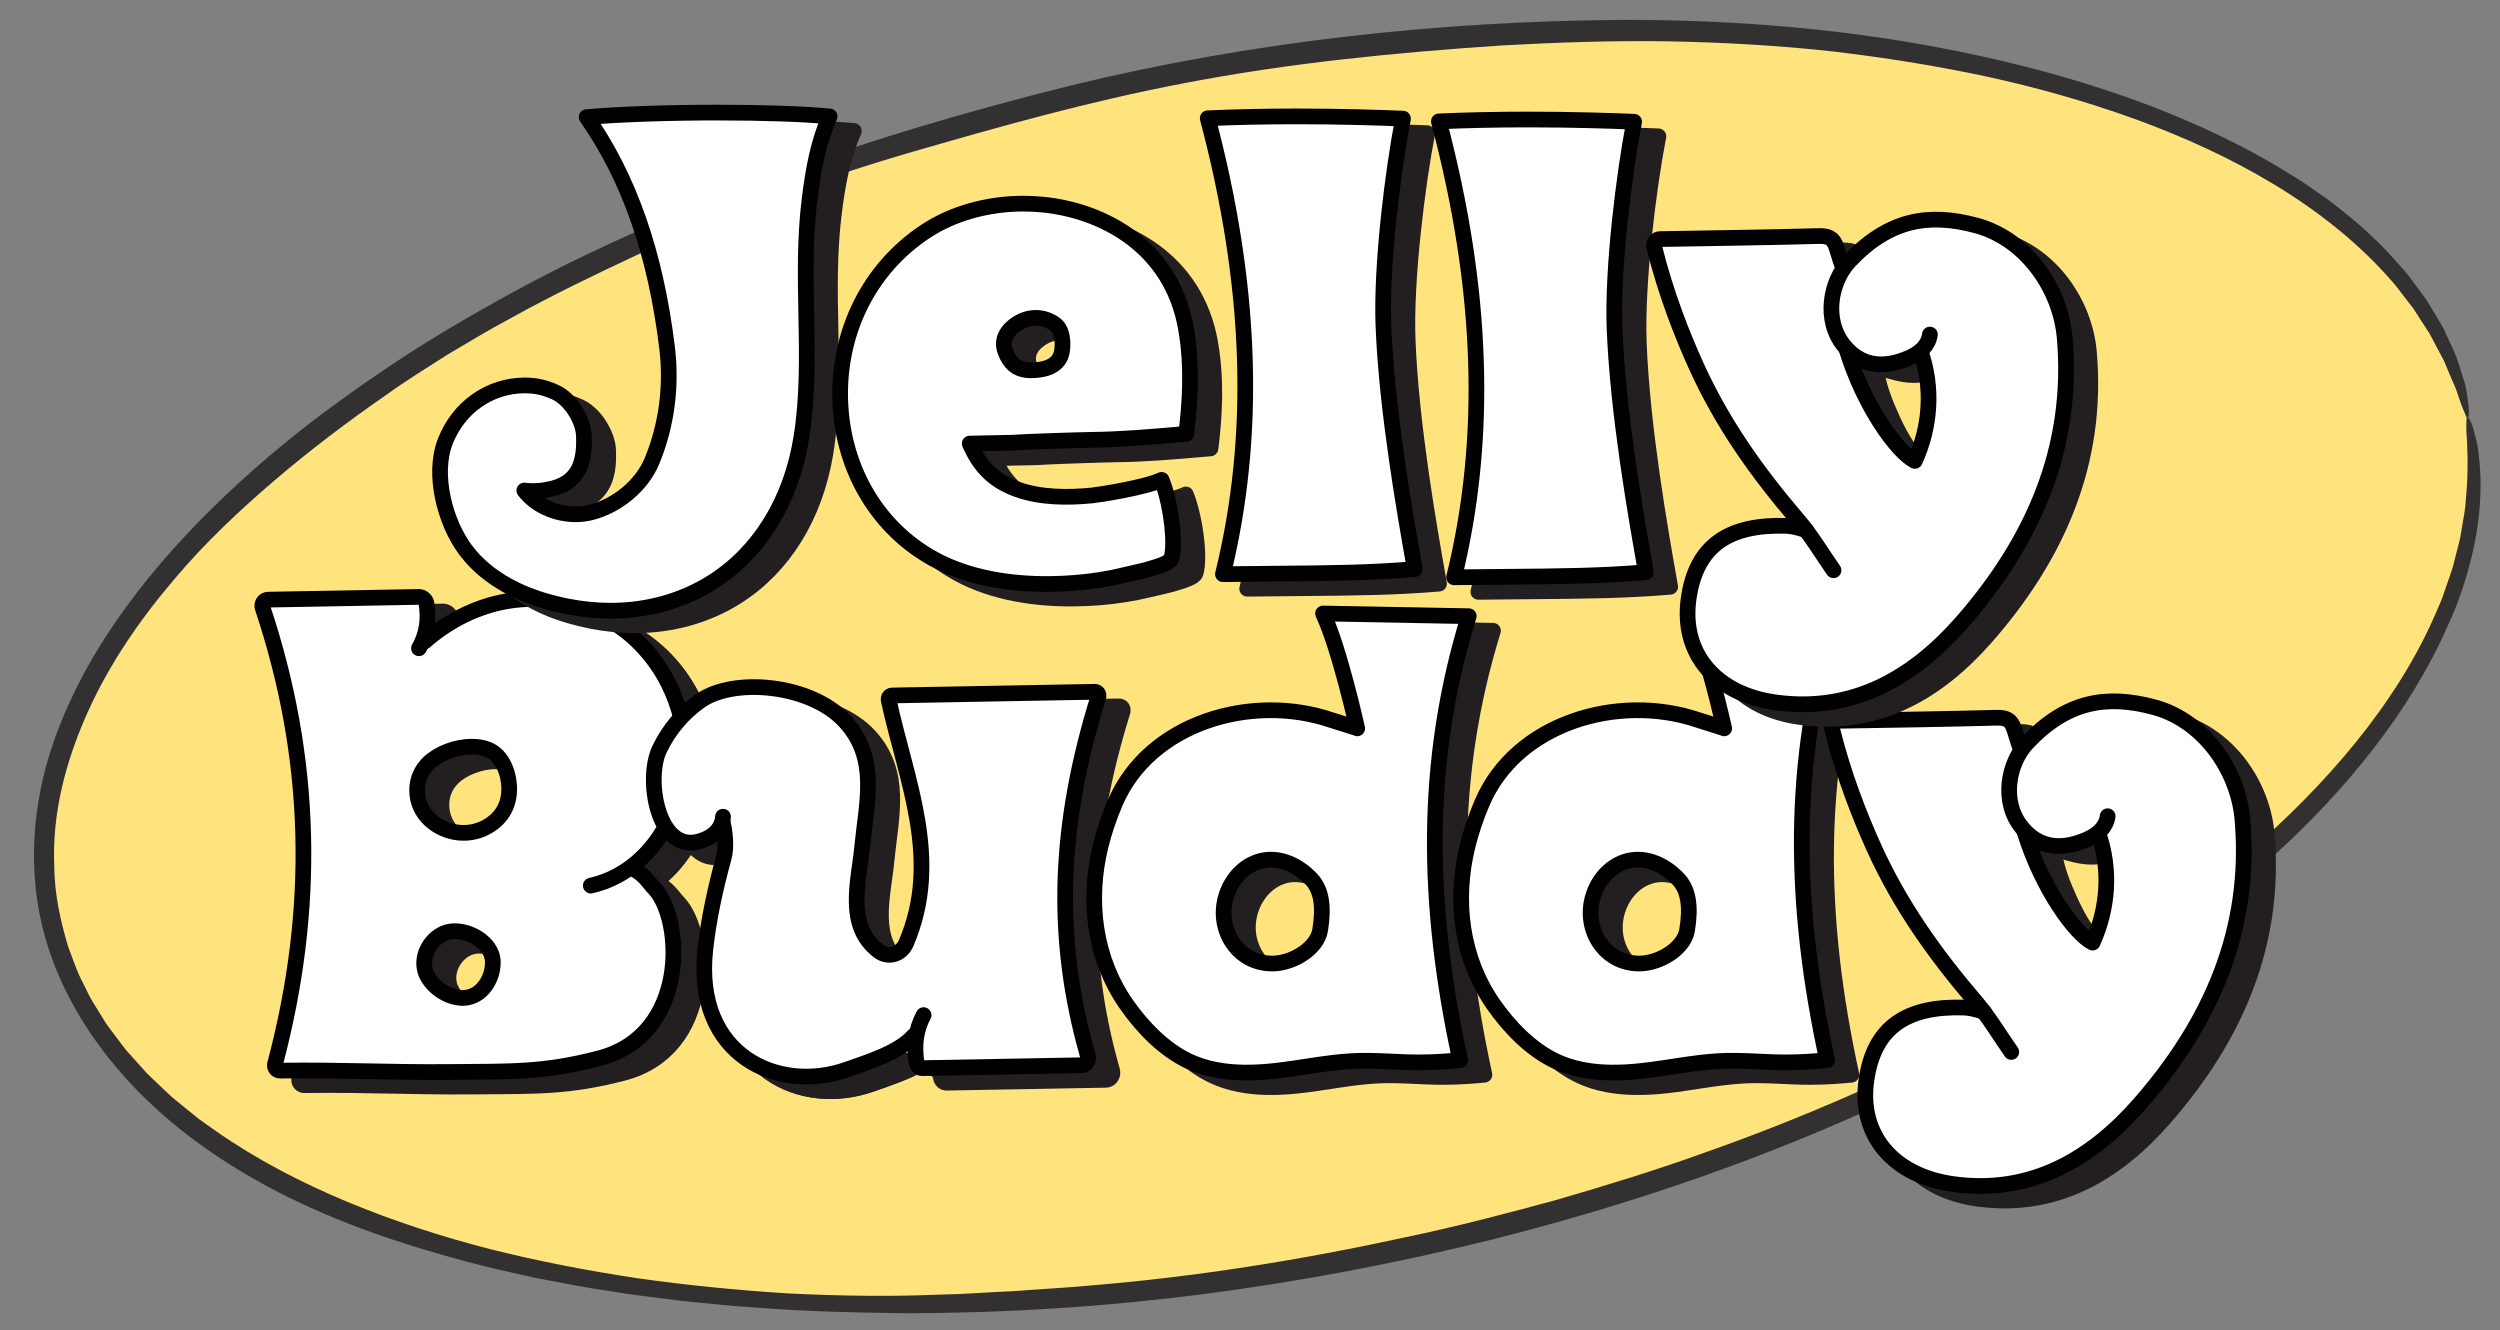 <?xml version="1.0" encoding="utf-8"?>
<!-- Generator: Adobe Illustrator 16.0.0, SVG Export Plug-In . SVG Version: 6.00 Build 0)  -->
<!DOCTYPE svg PUBLIC "-//W3C//DTD SVG 1.1//EN" "http://www.w3.org/Graphics/SVG/1.1/DTD/svg11.dtd">
<svg version="1.1" id="Capa_1" xmlns="http://www.w3.org/2000/svg" xmlns:xlink="http://www.w3.org/1999/xlink" x="0px" y="0px"
	 width="318.5px" height="169.5px" viewBox="321 39 318.5 169.5" enable-background="new 321 39 318.5 169.5" xml:space="preserve">
<rect x="321" y="39" width="318.5" height="169.5" fill="#808080" stroke="none"/>
<g>
	<g>
		<g>
			
				<ellipse transform="matrix(0.979 -0.202 0.202 0.979 -15.106 99.784)" fill="#FFE47E" cx="481.497" cy="123.929" rx="157.147" ry="76.192"/>
		</g>
		<g>
			<g>
				<path fill="#333031" d="M635.474,90.538c0.18,1.879-0.025,2.017-0.444,1.141c-0.209-0.44-0.473-1.135-0.771-2.005
					c-0.163-0.431-0.272-0.924-0.503-1.416c-0.213-0.496-0.439-1.024-0.677-1.576c-0.23-0.551-0.472-1.126-0.718-1.714
					c-0.3-0.564-0.605-1.141-0.914-1.722c-0.311-0.579-0.604-1.172-0.923-1.744c-0.357-0.551-0.711-1.098-1.057-1.632
					c-0.343-0.534-0.678-1.056-0.998-1.556c-0.364-0.471-0.713-0.92-1.04-1.343c-0.664-0.834-1.192-1.595-1.669-2.109
					c-4.207-4.849-9.366-8.92-14.958-12.315c-5.6-3.398-11.64-6.138-17.852-8.396c-6.219-2.248-12.608-4.052-19.062-5.441
					c-6.457-1.377-12.959-2.397-19.43-3.161c-7-0.772-13.986-1.151-20.975-1.282c-6.99-0.107-13.981,0.129-21.014,0.515
					c-13.953,0.938-27.042,2.216-40.597,4.816c-12.243,2.337-23.266,5.46-35.401,8.97c-12.258,3.629-22.284,7.457-33.951,12.742
					c-5.763,2.69-11.232,5.323-16.539,8.276c-2.686,1.419-5.275,3.008-7.929,4.568c-2.59,1.658-5.254,3.284-7.842,5.156
					c-4.821,3.333-9.613,6.953-14.173,10.845c-4.555,3.892-8.935,8.021-12.705,12.495c-4.462,5.205-8.39,10.906-11.184,17.139
					c-2.785,6.2-4.562,12.955-4.226,19.748c0.032,3.396,0.778,6.737,1.732,9.982c0.612,1.581,1.103,3.214,1.924,4.709
					c0.389,0.755,0.717,1.543,1.153,2.272l1.342,2.173c0.42,0.742,0.947,1.414,1.462,2.094c0.517,0.679,1.017,1.37,1.546,2.038
					l1.712,1.908l0.855,0.955c0.294,0.311,0.617,0.594,0.923,0.892l1.862,1.77c0.61,0.602,1.313,1.102,1.965,1.658
					c0.668,0.537,1.319,1.098,2.001,1.617l2.102,1.491c5.223,3.646,10.913,6.589,16.785,9.036
					c5.881,2.439,11.949,4.412,18.117,5.995c6.177,1.555,12.438,2.759,18.744,3.711c6.316,0.894,12.674,1.525,19.063,1.933
					c6.482,0.329,12.868,0.436,19.262,0.172c3.198-0.051,6.395-0.312,9.615-0.446c3.214-0.252,6.456-0.417,9.726-0.715
					c13.579-1.109,27.017-3.269,40.326-6.174c6.499-1.354,12.915-3.035,19.304-4.785c6.358-1.854,12.693-3.786,18.912-6.045
					c12.475-4.401,24.608-9.726,36.253-15.949c11.594-6.295,22.753-13.491,32.707-22.147c4.975-4.317,9.657-8.983,13.799-14.094
					c4.133-5.106,7.731-10.672,10.302-16.697c0.291-0.661,0.711-1.57,1.065-2.701c0.358-1.128,0.914-2.397,1.224-3.834
					c0.185-0.711,0.375-1.446,0.569-2.193c0.215-0.744,0.278-1.529,0.43-2.301c0.119-0.777,0.296-1.551,0.372-2.326
					c0.063-0.777,0.124-1.545,0.184-2.292c0.212-2.993,0.067-5.683-0.043-7.323c-0.062-1.647,0.085-2.293,0.581-1.138
					c0.172,0.401,0.358,1.015,0.556,1.797c0.092,0.394,0.193,0.827,0.303,1.294c0.082,0.471,0.115,0.983,0.173,1.524
					c0.271,2.16,0.25,4.82-0.05,7.536c-0.611,5.448-2.571,10.985-3.937,13.786c-2.478,5.638-5.744,10.839-9.464,15.657
					c-3.729,4.817-7.915,9.268-12.444,13.391c-4.666,4.174-9.493,7.895-14.459,11.416c-4.986,3.496-10.155,6.719-15.53,9.939
					c-21.407,12.501-45.141,21.566-69.643,27.741c-12.266,3.066-24.741,5.429-37.32,7.054c-12.583,1.596-25.273,2.396-37.939,2.388
					c-6.244-0.086-12.511-0.217-18.767-0.722c-3.132-0.174-6.251-0.558-9.377-0.842c-3.114-0.409-6.239-0.738-9.336-1.271
					c-3.11-0.442-6.19-1.072-9.275-1.651c-3.063-0.691-6.138-1.33-9.161-2.178c-6.058-1.623-12.046-3.531-17.803-6.001
					c-6.207-2.645-12.089-5.943-17.429-10.033c-5.328-4.09-10.062-9.075-13.645-14.959c-3.179-5.228-5.335-11.253-5.789-17.464
					c-0.516-6.202,0.492-12.452,2.543-18.153c2.178-6.086,5.386-11.66,9.104-16.758c3.729-5.102,7.978-9.746,12.51-14.06
					c4.533-4.317,9.367-8.304,14.443-11.978c5.065-3.687,10.313-7.164,15.787-10.335c6.042-3.531,12.214-6.808,18.542-9.721
					c6.315-2.936,12.719-5.66,19.234-8.078c12.992-4.949,26.344-8.857,39.882-12.227c22.825-5.551,46.549-8.177,70.29-8.34
					c14.388-0.021,28.797,1.166,42.903,4.055c7.051,1.435,14.028,3.272,20.836,5.652c6.801,2.384,13.442,5.308,19.679,9.016
					c0.924,0.579,2.099,1.238,3.374,2.089c0.63,0.439,1.297,0.905,1.996,1.392c0.695,0.493,1.443,0.978,2.146,1.578
					c1.434,1.158,2.989,2.355,4.416,3.784c1.513,1.333,2.855,2.912,4.221,4.436c0.66,0.78,1.238,1.625,1.848,2.424
					c0.298,0.404,0.595,0.805,0.889,1.203c0.256,0.424,0.51,0.844,0.762,1.259c0.492,0.835,1.001,1.633,1.433,2.439
					c0.384,0.83,0.756,1.632,1.109,2.397c0.173,0.384,0.341,0.758,0.504,1.122c0.126,0.38,0.248,0.75,0.365,1.107
					c0.226,0.717,0.437,1.387,0.63,2.001c0.21,0.608,0.298,1.192,0.38,1.707S635.437,90.16,635.474,90.538z"/>
			</g>
		</g>
	</g>
	<g>
		<g>
			<g>
				<g>
					
						<path fill="#231F20" stroke="#231F20" stroke-width="2" stroke-linecap="round" stroke-linejoin="round" stroke-miterlimit="10" d="
						M511.207,119.358l-18.561-0.346c2.109,4.496,4.354,14.637,4.354,14.637c-0.152-0.081-1.888-0.61-3.279-1.053
						c-10.134-3.468-23.22,0.3-27.58,10.583c-0.752,1.777-1.379,3.61-1.837,5.485c-1.688,6.911-0.827,14.23,3.29,20.141
						c1.991,2.86,4.751,5.746,7.942,7.246c2.169,1.021,4.57,1.408,6.974,1.447c1.355,0.022,2.711-0.065,4.029-0.212
						c3.26-0.366,6.482-1.057,9.762-1.247c2.84-0.166,5.665,0.163,8.506,0.163c2.081,0,3.793-0.14,5.308-0.283
						C505.787,156.025,505.486,137.849,511.207,119.358z M492.28,159.342c-0.379,2.353-3.443,4.19-5.929,4.264l-0.202,0.003
						c-0.294,0-0.588-0.019-0.874-0.058c-1.782-0.238-3.298-1.228-4.271-2.785c-1.083-1.737-1.319-3.885-0.649-5.896
						c0.789-2.368,2.625-4.063,4.791-4.423c0.279-0.047,0.567-0.069,0.856-0.069c0.243,0,0.491,0.016,0.737,0.049
						c0.968,0.129,1.964,0.517,2.879,1.121c0.583,0.385,1.118,0.846,1.594,1.368C492.433,154.258,492.771,156.299,492.28,159.342z"
						/>
				</g>
				<g>
					
						<path fill="#231F20" stroke="#231F20" stroke-width="2" stroke-linecap="round" stroke-linejoin="round" stroke-miterlimit="10" d="
						M609.774,145.226c-0.55-6.296-4.95-12.56-11.204-14.262c-6.164-1.677-11.236-0.759-16.217,4.531
						c-0.286,0.303-0.55,0.642-0.791,1.007l0.004-0.124c-1.094-2.746-0.696-4.147-3.101-4.083
						c-6.598,0.177-13.198,0.264-20.245,0.389c-0.495,0.01-0.863,0.478-0.745,0.958c1.499,6.064,3.647,11.423,5.355,15.188
						c3.336,7.358,7.723,13.521,12.994,19.683c0.355,0.414,0.687,0.847,1.014,1.283c-1.176-0.468-2.178-0.567-2.524-0.58
						c-7.353-0.228-11.477,2.522-12.44,9.23c-1.018,7.066,3.494,12.247,11.135,13.273c9.974,1.341,17.628-3.317,23.681-10.222
						C605.696,171.218,611.006,159.313,609.774,145.226z M591.093,160.386c-0.094,0.226-0.292,0.373-0.545,0.31
						c-0.956-0.239-1.764-0.876-2.435-1.576c-1.542-1.607-2.631-3.66-3.531-5.679c-0.762-1.703-1.496-3.515-1.802-5.365
						c-0.014-0.086,0-0.16,0.024-0.23c-0.078-0.298,0.143-0.671,0.521-0.551c1.305,0.415,2.651,0.827,4.031,0.855
						c1.448,0.031,2.744-0.442,3.915-1.285c0.255-0.183,0.555,0.026,0.649,0.266C593.66,151.519,592.845,156.144,591.093,160.386z"
						/>
					<g>
						<g>
							<g>
								<g>
									
										<path fill="#231F20" stroke="#231F20" stroke-width="2" stroke-linecap="round" stroke-linejoin="round" stroke-miterlimit="10" d="
										M581.566,136.378c-1.094-2.746-0.696-4.147-3.101-4.083c-6.598,0.177-13.198,0.264-20.245,0.389
										c-0.495,0.008-0.863,0.478-0.745,0.958c1.499,6.064,3.647,11.423,5.355,15.188c3.336,7.358,7.723,13.521,12.994,19.683
										c1.684,1.969,3.014,4.233,4.504,6.363"/>
								</g>
							</g>
						</g>
					</g>
				</g>
				<g>
					<g>
						
							<path fill="#231F20" stroke="#231F20" stroke-width="2" stroke-linecap="round" stroke-linejoin="round" stroke-miterlimit="10" d="
							M404.581,151.47l-0.133-0.138c5.627-4.179,8.18-12.499,6.298-19.45c-3.849-14.228-20.586-19.738-32.54-9.31l-0.739,0.873
							c0.989-1.729,1.28-3.571,0.964-5.679c-0.076-0.504-0.518-0.873-1.022-0.864l-19.149,0.348
							c-0.522,0.009-0.879,0.53-0.712,1.031c6.409,19.207,6.847,38.328,1.585,58.137c-0.113,0.426,0.201,0.841,0.635,0.834
							c7.855-0.109,13.41,0.24,21.633,0.174c7.957-0.064,11.962,0.087,18.984-1.73c11.478-2.97,10.777-17.657,7.098-21.63
							C406.721,153.31,406.168,152.158,404.581,151.47z M383.67,167.932c-0.204,0.042-0.417,0.061-0.637,0.061
							c-0.125,0-0.253-0.008-0.382-0.019c-2.074-0.2-4.164-1.971-4.472-3.787c-0.187-1.098,0.145-2.269,0.91-3.222
							c0.716-0.889,1.709-1.425,2.725-1.472l0.2-0.005c0.155,0,0.312,0.008,0.468,0.022c0.64,0.062,1.297,0.253,1.901,0.55
							c1.498,0.737,2.427,1.947,2.488,3.241C386.959,165.218,385.761,167.533,383.67,167.932z M385.929,146.294
							c-0.849,0.438-1.808,0.669-2.778,0.669c-0.202,0-0.406-0.011-0.609-0.029c-2.619-0.255-5.369-2.273-5.307-5.515
							c0.024-1.279,0.55-2.474,1.478-3.365c1.29-1.24,3.497-2.071,5.491-2.071c0.215,0,0.425,0.009,0.633,0.029
							c0.77,0.074,1.848,0.33,2.608,1.129c0.805,0.842,1.329,2.077,1.48,3.48C389.196,143.146,388.131,145.159,385.929,146.294z"/>
					</g>
					<g>
						<g>
							<g>
								
									<path fill="#231F20" stroke="#231F20" stroke-width="2" stroke-linecap="round" stroke-linejoin="round" stroke-miterlimit="10" d="
									M376.899,121.791l-0.804,1.886C376.45,123.065,376.713,122.437,376.899,121.791z"/>
								
									<path fill="#231F20" stroke="#231F20" stroke-width="2" stroke-linecap="round" stroke-linejoin="round" stroke-miterlimit="10" d="
									M376.899,121.791l-0.804,1.886C376.45,123.065,376.713,122.437,376.899,121.791z"/>
								
									<path fill="#231F20" stroke="#231F20" stroke-width="2" stroke-linecap="round" stroke-linejoin="round" stroke-miterlimit="10" d="
									M376.899,121.791l-0.804,1.886C376.45,123.065,376.713,122.437,376.899,121.791z"/>
								
									<path fill="#231F20" stroke="#231F20" stroke-width="2" stroke-linecap="round" stroke-linejoin="round" stroke-miterlimit="10" d="
									M376.899,121.791l-0.804,1.886C376.45,123.065,376.713,122.437,376.899,121.791z"/>
							</g>
						</g>
						<g>
							
								<path fill="#231F20" stroke="#231F20" stroke-width="2" stroke-linecap="round" stroke-linejoin="round" stroke-miterlimit="10" d="
								M376.899,121.791l-0.804,1.886C376.45,123.065,376.713,122.437,376.899,121.791z"/>
							
								<path fill="#231F20" stroke="#231F20" stroke-width="2" stroke-linecap="round" stroke-linejoin="round" stroke-miterlimit="10" d="
								M376.899,121.791l-0.804,1.886C376.45,123.065,376.713,122.437,376.899,121.791z"/>
							
								<path fill="#231F20" stroke="#231F20" stroke-width="2" stroke-linecap="round" stroke-linejoin="round" stroke-miterlimit="10" d="
								M376.899,121.791l-0.804,1.886C376.45,123.065,376.713,122.437,376.899,121.791z"/>
							
								<path fill="#231F20" stroke="#231F20" stroke-width="2" stroke-linecap="round" stroke-linejoin="round" stroke-miterlimit="10" d="
								M376.899,121.791l-0.804,1.886C376.45,123.065,376.713,122.437,376.899,121.791z"/>
						</g>
						
							<path fill="#231F20" stroke="#231F20" stroke-width="2" stroke-linecap="round" stroke-linejoin="round" stroke-miterlimit="10" d="
							M399.358,153.681c9.06-2.019,13.766-13.008,11.387-21.799c-3.849-14.228-20.586-19.738-32.54-9.31"/>
					</g>
				</g>
				<g>
					<g>
						
							<path fill="#231F20" stroke="#231F20" stroke-width="2" stroke-linecap="round" stroke-linejoin="round" stroke-miterlimit="10" d="
							M557.958,119.358l-18.561-0.346c2.11,4.496,4.355,14.637,4.355,14.637c-0.151-0.081-1.889-0.61-3.281-1.053
							c-10.132-3.468-23.217,0.3-27.578,10.583c-0.753,1.777-1.38,3.61-1.838,5.485c-1.687,6.911-0.826,14.23,3.291,20.141
							c1.99,2.86,4.751,5.746,7.941,7.246c2.17,1.021,4.569,1.408,6.974,1.447c1.355,0.022,2.712-0.065,4.03-0.212
							c3.26-0.366,6.482-1.057,9.762-1.247c2.839-0.166,5.665,0.163,8.506,0.163c2.08,0,3.792-0.14,5.308-0.283
							C552.539,156.025,552.237,137.849,557.958,119.358z M539.031,159.342c-0.38,2.353-3.443,4.19-5.931,4.264l-0.201,0.003
							c-0.294,0-0.588-0.019-0.873-0.058c-1.782-0.238-3.299-1.228-4.271-2.785c-1.082-1.737-1.319-3.885-0.648-5.896
							c0.788-2.368,2.624-4.063,4.79-4.423c0.279-0.047,0.566-0.069,0.856-0.069c0.242,0,0.49,0.016,0.737,0.049
							c0.968,0.129,1.963,0.517,2.879,1.121c0.584,0.385,1.119,0.846,1.594,1.368C539.184,154.258,539.522,156.299,539.031,159.342z
							"/>
					</g>
				</g>
				<g>
					
						<path fill="#231F20" stroke="#231F20" stroke-width="2" stroke-linecap="round" stroke-linejoin="round" stroke-miterlimit="10" d="
						M463.589,128.989l-25.853,0.469c-0.281,0.006-0.489,0.29-0.425,0.587c2.213,10.263,6.805,20.299,2.218,30.979
						c-0.619,1.443-2.282,1.923-3.491,1.006c-4.239-3.21-2.536-8.891-2.119-13.175c0.568-5.849,2.148-11.36-2.152-16.075
						c-4.36-4.78-14.214-5.658-18.494-2.621c-2.141,1.52-3.898,3.557-5.136,6.094c-1.883,3.859-0.242,13.178,4.918,11.824
						c1.579-0.415,2.984-1.379,3.148-3.175l0.411,0.546c-0.013,1.923-0.11,3.92-0.314,4.673c-1.045,3.835-1.932,7.791-2.358,11.771
						c-1.445,13.475,9.33,18.316,18.041,15.223c1.855-0.659,4.214-1.417,6.141-2.496c0.828,0.281,2.506,0.165,2.748,1.674
						c0.06,0.374,0.359,0.65,0.711,0.644l20.32-0.368c0.562-0.011,0.951-0.602,0.783-1.183c-4.416-15.435-3.629-29.781,1.335-45.751
						C464.12,129.314,463.901,128.984,463.589,128.989z"/>
					<g>
						<g>
							<g>
								
									<path fill="#231F20" stroke="#231F20" stroke-width="2" stroke-linecap="round" stroke-linejoin="round" stroke-miterlimit="10" d="
									M440.534,172.778c-1.883,2.17-5.788,3.352-8.551,4.335c-8.711,3.094-19.486-1.748-18.041-15.223
									c0.426-3.979,1.313-7.936,2.358-11.771c0.404-1.482,0.113-3.438-0.133-4.521"/>
							</g>
						</g>
					</g>
				</g>
			</g>
			<g>
				<g>
					<path fill="#FFFFFF" d="M508.116,117.502l-18.562-0.344c2.109,4.494,4.354,14.636,4.354,14.636
						c-0.151-0.081-1.888-0.611-3.28-1.054c-10.132-3.469-23.217,0.302-27.578,10.585c-0.753,1.776-1.38,3.608-1.838,5.482
						c-1.687,6.912-0.826,14.232,3.291,20.143c1.991,2.859,4.751,5.747,7.941,7.246c2.17,1.021,4.57,1.407,6.975,1.447
						c1.354,0.023,2.711-0.065,4.028-0.213c3.26-0.364,6.482-1.057,9.763-1.247c2.839-0.166,5.664,0.163,8.506,0.163
						c2.08,0,3.792-0.139,5.307-0.283C502.696,154.17,502.394,135.995,508.116,117.502z M489.188,157.485
						c-0.379,2.354-3.443,4.193-5.93,4.266l-0.202,0.004c-0.293,0-0.588-0.021-0.873-0.06c-1.782-0.238-3.299-1.228-4.271-2.786
						c-1.083-1.735-1.319-3.885-0.649-5.895c0.789-2.368,2.625-4.063,4.792-4.423c0.278-0.047,0.566-0.07,0.855-0.07
						c0.243,0,0.492,0.017,0.738,0.049c0.968,0.13,1.963,0.518,2.879,1.123c0.583,0.384,1.119,0.844,1.594,1.368
						C489.341,152.403,489.679,154.444,489.188,157.485z"/>
				</g>
				<g>
					<path fill="#FFFFFF" d="M606.682,143.37c-0.55-6.295-4.951-12.558-11.204-14.261c-6.164-1.679-11.237-0.76-16.217,4.531
						c-0.286,0.302-0.55,0.641-0.79,1.006l0.004-0.123c-1.094-2.747-0.696-4.147-3.1-4.084c-6.6,0.179-13.2,0.266-20.247,0.39
						c-0.496,0.009-0.863,0.476-0.744,0.958c1.499,6.065,3.646,11.423,5.354,15.189c3.336,7.356,7.724,13.519,12.994,19.682
						c0.354,0.413,0.686,0.846,1.014,1.283c-1.177-0.469-2.178-0.568-2.525-0.579c-7.353-0.229-11.475,2.521-12.439,9.229
						c-1.017,7.068,3.494,12.247,11.136,13.274c9.973,1.341,17.628-3.318,23.679-10.224
						C602.604,169.362,607.914,157.46,606.682,143.37z M588,158.53c-0.094,0.227-0.29,0.374-0.544,0.31
						c-0.956-0.239-1.764-0.877-2.435-1.576c-1.54-1.607-2.631-3.661-3.532-5.678c-0.76-1.704-1.493-3.515-1.8-5.365
						c-0.015-0.087-0.001-0.162,0.022-0.23c-0.076-0.299,0.144-0.671,0.522-0.552c1.305,0.415,2.65,0.827,4.03,0.855
						c1.449,0.03,2.745-0.442,3.914-1.285c0.256-0.183,0.556,0.026,0.65,0.266C590.569,149.663,589.753,154.288,588,158.53z"/>
					<g>
						<g>
							<g>
								<g>
									
										<path fill="none" stroke="#000000" stroke-width="2" stroke-linecap="round" stroke-linejoin="round" stroke-miterlimit="10" d="
										M573.774,167.95c-1.188-0.478-2.202-0.577-2.551-0.588c-7.354-0.229-11.477,2.521-12.441,9.229
										c-1.017,7.068,3.494,12.247,11.136,13.274c9.973,1.341,17.628-3.318,23.679-10.224
										c9.008-10.279,14.318-22.182,13.086-36.271c-0.55-6.295-4.951-12.558-11.204-14.261c-6.164-1.679-11.237-0.76-16.217,4.531
										c-2.398,2.546-3.388,7.508-0.652,10.815c1.928,2.329,4.655,3.082,8.283,1.481c1.396-0.614,2.432-1.572,2.623-2.95"/>
									
										<path fill="none" stroke="#000000" stroke-width="2" stroke-linecap="round" stroke-linejoin="round" stroke-miterlimit="10" d="
										M578.475,134.523c-1.094-2.747-0.696-4.147-3.1-4.084c-6.6,0.179-13.2,0.266-20.247,0.39
										c-0.496,0.009-0.863,0.476-0.744,0.958c1.499,6.065,3.646,11.423,5.354,15.189c3.336,7.356,7.724,13.519,12.994,19.682
										c1.685,1.968,3.014,4.233,4.505,6.363"/>
									
										<path fill="none" stroke="#000000" stroke-width="2" stroke-linecap="round" stroke-linejoin="round" stroke-miterlimit="10" d="
										M588.329,145.142c1.626,4.644,1.245,9.625-0.732,13.948c-2.163-1.059-6.442-6.833-8.708-14.23"/>
								</g>
							</g>
						</g>
					</g>
				</g>
				<g>
					<g>
						<path fill="#FFFFFF" d="M401.489,149.615l-0.133-0.139c5.628-4.179,8.18-12.498,6.299-19.449
							c-3.85-14.229-20.587-19.74-32.54-9.312l-0.739,0.874c0.988-1.728,1.281-3.57,0.963-5.679
							c-0.076-0.504-0.517-0.873-1.021-0.863l-19.15,0.348c-0.522,0.008-0.88,0.529-0.713,1.03
							c6.41,19.207,6.848,38.329,1.584,58.138c-0.112,0.424,0.202,0.84,0.637,0.834c7.856-0.111,13.409,0.239,21.633,0.173
							c7.956-0.064,11.961,0.086,18.984-1.73c11.478-2.97,10.777-17.658,7.099-21.631
							C403.629,151.456,403.077,150.304,401.489,149.615z M380.579,166.077c-0.205,0.04-0.418,0.06-0.637,0.06
							c-0.126,0-0.254-0.006-0.382-0.02c-2.074-0.199-4.164-1.969-4.473-3.786c-0.186-1.097,0.146-2.27,0.911-3.22
							c0.717-0.891,1.71-1.427,2.725-1.474l0.2-0.005c0.155,0,0.312,0.008,0.469,0.023c0.639,0.061,1.297,0.252,1.901,0.549
							c1.497,0.737,2.426,1.947,2.487,3.241C383.867,163.363,382.67,165.678,380.579,166.077z M382.837,144.439
							c-0.848,0.438-1.808,0.668-2.777,0.668c-0.202,0-0.405-0.01-0.609-0.029c-2.618-0.254-5.368-2.273-5.308-5.514
							c0.026-1.28,0.55-2.474,1.479-3.366c1.29-1.238,3.498-2.07,5.492-2.07c0.213,0,0.424,0.009,0.631,0.029
							c0.77,0.074,1.847,0.33,2.608,1.128c0.804,0.843,1.33,2.078,1.48,3.48C386.104,141.29,385.04,143.305,382.837,144.439z"/>
					</g>
					<g>
						<g>
							<g>
								<path fill="#FFFFFF" d="M373.807,119.936l-0.803,1.885C373.359,121.209,373.62,120.583,373.807,119.936z"/>
								<path fill="#FFFFFF" d="M373.807,119.936l-0.803,1.885C373.359,121.209,373.62,120.583,373.807,119.936z"/>
								<path fill="#FFFFFF" d="M373.807,119.936l-0.803,1.885C373.359,121.209,373.62,120.583,373.807,119.936z"/>
								<path fill="#FFFFFF" d="M373.807,119.936l-0.803,1.885C373.359,121.209,373.62,120.583,373.807,119.936z"/>
							</g>
						</g>
						<g>
							<path fill="#FFFFFF" d="M373.807,119.936l-0.803,1.885C373.359,121.209,373.62,120.583,373.807,119.936z"/>
							<path fill="#FFFFFF" d="M373.807,119.936l-0.803,1.885C373.359,121.209,373.62,120.583,373.807,119.936z"/>
							<path fill="#FFFFFF" d="M373.807,119.936l-0.803,1.885C373.359,121.209,373.62,120.583,373.807,119.936z"/>
							<path fill="#FFFFFF" d="M373.807,119.936l-0.803,1.885C373.359,121.209,373.62,120.583,373.807,119.936z"/>
						</g>
						
							<path fill="none" stroke="#000000" stroke-width="2" stroke-linecap="round" stroke-linejoin="round" stroke-miterlimit="10" d="
							M374.376,121.589c0.988-1.728,1.281-3.57,0.963-5.679c-0.076-0.504-0.517-0.873-1.021-0.863l-19.15,0.348
							c-0.522,0.008-0.88,0.529-0.713,1.03c6.41,19.207,6.848,38.329,1.584,58.138c-0.112,0.425,0.202,0.839,0.637,0.834
							c7.856-0.111,13.409,0.239,21.633,0.173c7.956-0.064,11.961,0.086,18.984-1.731c11.478-2.969,10.777-17.657,7.099-21.629
							c-0.763-0.754-1.314-1.906-2.903-2.595"/>
						
							<path fill="none" stroke="#000000" stroke-width="2" stroke-linecap="round" stroke-linejoin="round" stroke-miterlimit="10" d="
							M396.267,151.826c9.059-2.02,13.766-13.007,11.388-21.799c-3.85-14.229-20.587-19.74-32.54-9.312"/>
						
							<path fill="none" stroke="#000000" stroke-width="2" stroke-linecap="round" stroke-linejoin="round" stroke-miterlimit="10" d="
							M379.943,166.138c-0.126,0-0.254-0.007-0.382-0.021c-2.074-0.199-4.164-1.969-4.473-3.786c-0.186-1.097,0.146-2.27,0.911-3.22
							c0.717-0.891,1.71-1.427,2.725-1.474l0.2-0.005c0.155,0,0.312,0.009,0.469,0.023c0.639,0.061,1.297,0.252,1.901,0.549
							c1.497,0.737,2.426,1.947,2.487,3.241c0.088,1.917-1.109,4.231-3.2,4.631C380.374,166.117,380.161,166.138,379.943,166.138z"
							/>
						
							<path fill="none" stroke="#000000" stroke-width="2" stroke-linecap="round" stroke-linejoin="round" stroke-miterlimit="10" d="
							M380.059,145.107c-0.202,0-0.405-0.01-0.609-0.029c-2.618-0.254-5.368-2.273-5.308-5.514c0.026-1.28,0.55-2.474,1.479-3.366
							c1.29-1.238,3.498-2.071,5.492-2.071c0.213,0,0.424,0.01,0.631,0.03c0.77,0.074,1.847,0.33,2.608,1.128
							c0.804,0.843,1.33,2.077,1.48,3.48c0.27,2.524-0.793,4.54-2.997,5.675C381.989,144.877,381.029,145.107,380.059,145.107z"/>
					</g>
				</g>
				<g>
					<g>
						<g>
							<g>
								
									<path fill="none" stroke="#000000" stroke-width="2" stroke-linecap="round" stroke-linejoin="round" stroke-miterlimit="10" d="
									M479.42,175.644c-2.405-0.04-4.805-0.427-6.975-1.447c-3.189-1.499-5.95-4.387-7.941-7.246
									c-4.117-5.91-4.978-13.23-3.291-20.143c0.458-1.874,1.085-3.706,1.838-5.482c4.361-10.283,17.446-14.053,27.578-10.585
									c1.393,0.441,3.129,0.973,3.28,1.054c0,0-2.245-10.142-4.354-14.636l18.562,0.344c-5.723,18.493-5.421,36.668-1.093,56.562
									c-1.515,0.145-3.227,0.283-5.307,0.283c-2.842,0-5.667-0.329-8.506-0.162c-3.28,0.189-6.503,0.882-9.763,1.246
									C482.131,175.578,480.774,175.667,479.42,175.644z"/>
								
									<path fill="none" stroke="#000000" stroke-width="2" stroke-linecap="round" stroke-linejoin="round" stroke-miterlimit="10" d="
									M483.056,161.755c-0.293,0-0.588-0.021-0.873-0.06c-1.782-0.238-3.299-1.228-4.271-2.786
									c-1.083-1.735-1.319-3.885-0.649-5.895c0.789-2.368,2.625-4.063,4.792-4.423c0.278-0.047,0.566-0.07,0.855-0.07
									c0.243,0,0.492,0.017,0.738,0.049c0.968,0.13,1.963,0.518,2.879,1.123c0.583,0.384,1.119,0.844,1.594,1.368
									c1.22,1.342,1.559,3.383,1.068,6.424c-0.379,2.354-3.443,4.193-5.93,4.266L483.056,161.755z"/>
							</g>
						</g>
					</g>
				</g>
				<g>
					<g>
						<path fill="#FFFFFF" d="M554.866,117.502l-18.56-0.344c2.108,4.494,4.354,14.636,4.354,14.636
							c-0.151-0.081-1.888-0.611-3.28-1.054c-10.133-3.469-23.218,0.302-27.578,10.585c-0.754,1.776-1.38,3.608-1.837,5.482
							c-1.688,6.912-0.827,14.232,3.29,20.143c1.99,2.859,4.751,5.747,7.942,7.246c2.169,1.021,4.568,1.407,6.974,1.447
							c1.355,0.023,2.712-0.065,4.029-0.213c3.259-0.364,6.483-1.057,9.762-1.247c2.841-0.166,5.665,0.163,8.506,0.163
							c2.079,0,3.792-0.139,5.308-0.283C549.448,154.17,549.145,135.995,554.866,117.502z M535.94,157.485
							c-0.38,2.354-3.444,4.193-5.931,4.266l-0.201,0.004c-0.294,0-0.589-0.021-0.873-0.06c-1.782-0.238-3.299-1.228-4.271-2.786
							c-1.083-1.735-1.32-3.885-0.65-5.895c0.789-2.368,2.625-4.063,4.791-4.423c0.279-0.047,0.566-0.07,0.856-0.07
							c0.242,0,0.491,0.017,0.737,0.049c0.967,0.13,1.963,0.518,2.879,1.123c0.584,0.384,1.119,0.844,1.594,1.368
							C536.092,152.403,536.43,154.444,535.94,157.485z"/>
					</g>
					<g>
						<g>
							<g>
								<g>
									
										<path fill="none" stroke="#000000" stroke-width="2" stroke-linecap="round" stroke-linejoin="round" stroke-miterlimit="10" d="
										M526.171,175.644c-2.404-0.04-4.805-0.427-6.974-1.447c-3.191-1.499-5.952-4.387-7.942-7.246
										c-4.117-5.91-4.979-13.23-3.29-20.143c0.457-1.874,1.083-3.706,1.837-5.482c4.36-10.283,17.445-14.053,27.578-10.585
										c1.393,0.441,3.129,0.973,3.28,1.054c0,0-2.245-10.142-4.354-14.636l18.56,0.344c-5.722,18.493-5.419,36.668-1.091,56.562
										c-1.516,0.145-3.229,0.283-5.308,0.283c-2.841,0-5.665-0.329-8.506-0.162c-3.278,0.189-6.503,0.882-9.762,1.246
										C528.883,175.578,527.527,175.667,526.171,175.644z"/>
									
										<path fill="none" stroke="#000000" stroke-width="2" stroke-linecap="round" stroke-linejoin="round" stroke-miterlimit="10" d="
										M529.808,161.755c-0.294,0-0.589-0.021-0.873-0.06c-1.782-0.238-3.299-1.228-4.271-2.786
										c-1.083-1.735-1.32-3.885-0.65-5.895c0.789-2.368,2.625-4.063,4.791-4.423c0.279-0.047,0.566-0.07,0.856-0.07
										c0.242,0,0.491,0.017,0.737,0.049c0.967,0.13,1.963,0.518,2.879,1.123c0.584,0.384,1.119,0.844,1.594,1.368
										c1.221,1.342,1.559,3.383,1.068,6.424c-0.38,2.354-3.444,4.193-5.931,4.266L529.808,161.755z"/>
								</g>
							</g>
						</g>
					</g>
				</g>
				<g>
					<path fill="#FFFFFF" d="M460.497,127.135l-25.853,0.469c-0.282,0.005-0.489,0.29-0.426,0.586
						c2.214,10.263,6.807,20.299,2.219,30.979c-0.62,1.443-2.282,1.922-3.491,1.007c-4.239-3.212-2.535-8.892-2.118-13.177
						c0.568-5.847,2.148-11.36-2.152-16.075c-4.36-4.779-14.214-5.657-18.493-2.621c-2.142,1.52-3.899,3.557-5.137,6.096
						c-1.883,3.858-0.24,13.176,4.919,11.822c1.579-0.414,2.983-1.378,3.147-3.175l0.411,0.546c-0.013,1.924-0.109,3.92-0.314,4.674
						c-1.045,3.834-1.932,7.789-2.358,11.77c-1.445,13.475,9.331,18.317,18.041,15.223c1.857-0.659,4.214-1.417,6.141-2.495
						c0.829,0.282,2.507,0.166,2.749,1.674c0.058,0.374,0.359,0.649,0.71,0.643l20.32-0.368c0.562-0.011,0.951-0.601,0.784-1.183
						c-4.417-15.436-3.629-29.781,1.334-45.751C461.029,127.459,460.807,127.128,460.497,127.135z"/>
					<g>
						<g>
							<g>
								
									<path fill="none" stroke="#000000" stroke-width="2" stroke-linecap="round" stroke-linejoin="round" stroke-miterlimit="10" d="
									M438.667,168.326c-0.988,1.85-1.251,3.828-0.886,6.11c0.058,0.374,0.359,0.649,0.71,0.645l20.32-0.37
									c0.562-0.011,0.951-0.601,0.784-1.183c-4.417-15.436-3.629-29.78,1.334-45.751c0.099-0.318-0.122-0.648-0.432-0.643
									l-25.853,0.469c-0.281,0.005-0.489,0.29-0.426,0.586c2.214,10.263,6.807,20.299,2.219,30.979
									c-0.62,1.443-2.282,1.922-3.491,1.007c-4.239-3.212-2.535-8.892-2.118-13.177c0.568-5.847,2.148-11.36-2.152-16.075
									c-4.36-4.779-14.214-5.657-18.493-2.62c-2.142,1.519-3.899,3.556-5.137,6.095c-1.883,3.858-0.24,13.176,4.919,11.822
									c1.579-0.414,2.983-1.378,3.147-3.175"/>
								
									<path fill="none" stroke="#000000" stroke-width="2" stroke-linecap="round" stroke-linejoin="round" stroke-miterlimit="10" d="
									M437.443,170.923c-1.883,2.172-5.787,3.353-8.552,4.335c-8.71,3.095-19.486-1.748-18.041-15.223
									c0.426-3.98,1.313-7.936,2.358-11.769c0.404-1.483,0.114-3.44-0.133-4.523"/>
							</g>
						</g>
					</g>
				</g>
			</g>
		</g>
		<g>
			<g>
				
					<path fill="#231F20" stroke="#231F20" stroke-width="2" stroke-linecap="round" stroke-linejoin="round" stroke-miterlimit="10" d="
					M587.129,83.856c-0.551-6.296-4.951-12.558-11.204-14.261c-6.165-1.679-11.237-0.76-16.218,4.531
					c-0.285,0.303-0.549,0.642-0.791,1.006l0.004-0.123c-1.094-2.747-0.695-4.148-3.098-4.083c-6.6,0.178-13.2,0.264-20.248,0.389
					c-0.495,0.009-0.863,0.477-0.743,0.958c1.498,6.064,3.646,11.423,5.354,15.188c3.337,7.357,7.724,13.52,12.995,19.683
					c0.354,0.414,0.686,0.846,1.013,1.282c-1.176-0.467-2.178-0.568-2.524-0.578c-7.353-0.23-11.477,2.522-12.44,9.229
					c-1.018,7.068,3.495,12.247,11.136,13.274c9.974,1.341,17.628-3.318,23.68-10.224C583.05,109.849,588.362,97.946,587.129,83.856
					z M568.448,99.017c-0.094,0.227-0.291,0.374-0.546,0.31c-0.954-0.24-1.763-0.877-2.433-1.576
					c-1.542-1.607-2.631-3.662-3.532-5.678c-0.761-1.704-1.495-3.515-1.801-5.366c-0.015-0.086,0-0.161,0.023-0.23
					c-0.078-0.298,0.143-0.672,0.521-0.552c1.307,0.416,2.65,0.828,4.031,0.856c1.449,0.03,2.744-0.443,3.915-1.285
					c0.254-0.184,0.555,0.025,0.649,0.265C571.016,90.149,570.199,94.774,568.448,99.017z"/>
				<g>
					<g>
						
							<path fill="#231F20" stroke="#231F20" stroke-width="2" stroke-linecap="round" stroke-linejoin="round" stroke-miterlimit="10" d="
							M401.892,118.659c-0.882,0-1.785-0.043-2.681-0.131c-1.907-0.183-3.85-0.568-5.775-1.137c-3.973-1.176-7.231-3.15-9.42-5.704
							c-0.217-0.255-0.426-0.516-0.626-0.786c-2.571-3.438-4.235-9.544-2.573-13.813c1.685-4.331,5.656-7.129,10.117-7.129
							c0.335,0,0.674,0.017,1.013,0.049c0.165,0.016,0.333,0.036,0.499,0.06c0.719,0.104,1.712,0.423,2.474,0.796
							c1.783,0.869,3.105,3.042,3.447,4.648c0.069,0.326,0.108,0.668,0.118,1.015c0.059,2.316-0.213,5.244-3.294,6.345
							c-2.263,0.808-4.304,0.473-4.304,0.473c1.25,1.645,3.383,2.762,5.707,2.989c0.278,0.026,0.557,0.04,0.833,0.04
							c0.648,0,1.28-0.075,1.88-0.221c3.402-0.829,6.549-3.451,7.827-6.524c1.876-4.513,2.548-9.531,1.938-14.509
							c-1.464-11.987-4.822-21.614-10.245-29.345c4.195-0.36,10.336-0.575,16.743-0.575c5.779,0,10.949,0.178,14.213,0.486
							c-1.432,3.243-2.083,6.685-2.572,10.721c-0.594,4.896-0.498,9.789-0.405,14.521c0.102,5.196,0.208,10.563-0.637,15.748
							c-1.316,8.069-5.365,14.601-11.403,18.39C411.02,117.416,406.568,118.659,401.892,118.659z"/>
					</g>
				</g>
				<g>
					<g>
						
							<path fill="#231F20" stroke="#231F20" stroke-width="2" stroke-linecap="round" stroke-linejoin="round" stroke-miterlimit="10" d="
							M479.893,114.006c4.352-17.712,3.715-36.748-1.938-58.083c3.533-0.159,7.346-0.239,11.36-0.239
							c5.646,0,10.501,0.158,13.518,0.285c-1.289,6.612-2.787,18.698-2.498,26.309c0.408,10.777,2.749,24.009,3.873,30.368
							l0.125,0.713c-5.766,0.482-10.885,0.523-17.782,0.581C484.48,113.956,482.287,113.975,479.893,114.006z"/>
					</g>
				</g>
				<g>
					<g>
						
							<path fill="#231F20" stroke="#231F20" stroke-width="2" stroke-linecap="round" stroke-linejoin="round" stroke-miterlimit="10" d="
							M509.342,114.402c4.352-17.71,3.716-36.747-1.938-58.081c3.542-0.159,7.359-0.239,11.377-0.239
							c5.643,0,10.49,0.157,13.501,0.285c-1.288,6.611-2.787,18.697-2.498,26.307c0.408,10.781,2.747,24.008,3.872,30.365
							l0.126,0.718c-5.773,0.482-10.906,0.524-17.816,0.581l-0.327,0.002C513.691,114.355,511.609,114.373,509.342,114.402z"/>
					</g>
				</g>
				<g>
					
						<path fill="#231F20" stroke="#231F20" stroke-width="2" stroke-linecap="round" stroke-linejoin="round" stroke-miterlimit="10" d="
						M475.167,82.619c-1.86-10.452-10.664-14.966-18.282-15.704c-0.793-0.077-1.602-0.116-2.403-0.116
						c-4.608,0-9.05,1.262-12.506,3.554c-7.17,4.752-11.217,12.914-10.826,21.833c0.378,8.609,4.856,16.059,11.979,19.928
						c4.374,2.375,9.677,3.194,14.729,3.143c1.117-0.011,2.223-0.065,3.304-0.154c2.115-0.175,4.224-0.499,6.284-1.012
						c0.882-0.22,5.581-1.148,5.865-2.052c0.645-2.048-0.13-7.384-1.23-10.048c-2.106,0.99-8.064,1.907-8.821,1.98
						c-3.127,0.312-6.612,0.301-9.575-0.77c-3.185-1.151-4.843-3.083-6.054-5.834l5.394-0.11c1.627-0.124,8.323-0.341,10.202-0.368
						c3.857-0.05,7.662-0.385,11.349-0.709l0.643-0.055C475.694,92.316,476.037,87.518,475.167,82.619z M459.408,85.453
						c-0.244,2.101-2.275,2.563-3.937,2.581h-0.047c-0.159,0-0.315-0.006-0.465-0.021c-1.349-0.13-2.208-0.855-2.782-2.35
						c-0.557-1.449,0.175-2.496,0.887-3.12c0.668-0.585,1.447-0.973,2.252-1.123c0.246-0.045,0.498-0.068,0.748-0.068
						c0.13,0,0.26,0.006,0.39,0.019c0.685,0.067,1.34,0.307,1.944,0.714C459.529,82.847,459.516,84.522,459.408,85.453z"/>
				</g>
				<g>
					<g>
						<g>
							<g>
								
									<path fill="#231F20" stroke="#231F20" stroke-width="2" stroke-linecap="round" stroke-linejoin="round" stroke-miterlimit="10" d="
									M558.92,75.01c-1.094-2.747-0.695-4.148-3.098-4.083c-6.6,0.178-13.2,0.264-20.248,0.389
									c-0.495,0.009-0.863,0.477-0.743,0.958c1.498,6.064,3.646,11.423,5.354,15.188c3.337,7.357,7.724,13.52,12.995,19.682
									c1.684,1.969,3.013,4.234,4.503,6.364"/>
							</g>
						</g>
					</g>
				</g>
			</g>
			<g>
				<path fill="#FFFFFF" d="M584.037,82.002c-0.55-6.296-4.951-12.558-11.204-14.261c-6.165-1.679-11.237-0.76-16.218,4.53
					c-0.285,0.304-0.549,0.643-0.79,1.007l0.004-0.123c-1.093-2.747-0.696-4.148-3.1-4.083c-6.599,0.178-13.2,0.264-20.246,0.389
					c-0.496,0.009-0.863,0.476-0.745,0.958c1.501,6.064,3.647,11.423,5.355,15.188c3.336,7.358,7.723,13.521,12.994,19.682
					c0.354,0.414,0.687,0.848,1.013,1.283c-1.176-0.468-2.177-0.567-2.522-0.578c-7.354-0.229-11.477,2.521-12.442,9.229
					c-1.016,7.068,3.495,12.247,11.135,13.273c9.974,1.34,17.629-3.317,23.681-10.223C579.958,107.994,585.27,96.09,584.037,82.002z
					 M565.356,97.163c-0.094,0.226-0.291,0.373-0.545,0.31c-0.956-0.24-1.764-0.877-2.434-1.577
					c-1.541-1.608-2.631-3.661-3.532-5.678c-0.761-1.704-1.494-3.515-1.801-5.366c-0.015-0.085-0.001-0.161,0.023-0.229
					c-0.076-0.299,0.144-0.672,0.521-0.552c1.305,0.416,2.65,0.828,4.03,0.856c1.45,0.029,2.745-0.442,3.914-1.285
					c0.256-0.184,0.557,0.026,0.651,0.265C567.923,88.294,567.108,92.919,565.356,97.163z"/>
				<g>
					<g>
						<path fill="#FFFFFF" d="M398.802,116.805c-0.883,0-1.785-0.044-2.681-0.131c-1.907-0.186-3.85-0.568-5.775-1.138
							c-3.974-1.176-7.23-3.148-9.42-5.703c-0.216-0.254-0.426-0.517-0.626-0.785c-2.57-3.438-4.234-9.544-2.572-13.813
							c1.685-4.332,5.656-7.13,10.117-7.13c0.336,0,0.672,0.017,1.013,0.049c0.165,0.016,0.332,0.036,0.499,0.061
							c0.72,0.104,1.712,0.423,2.473,0.795c1.784,0.869,3.106,3.042,3.446,4.648c0.07,0.326,0.11,0.668,0.119,1.015
							c0.059,2.318-0.213,5.244-3.295,6.345c-2.263,0.809-4.303,0.473-4.303,0.473c1.25,1.645,3.383,2.762,5.706,2.987
							c0.278,0.026,0.556,0.04,0.833,0.04c0.647,0,1.28-0.075,1.88-0.22c3.403-0.831,6.548-3.453,7.827-6.526
							c1.877-4.512,2.548-9.529,1.939-14.509c-1.465-11.986-4.823-21.614-10.245-29.345c4.194-0.36,10.335-0.575,16.743-0.575
							c5.78,0,10.95,0.177,14.213,0.486c-1.432,3.243-2.083,6.685-2.573,10.721c-0.594,4.897-0.497,9.79-0.404,14.521
							c0.102,5.196,0.208,10.563-0.637,15.747c-1.316,8.068-5.365,14.6-11.403,18.392
							C407.929,115.561,403.477,116.805,398.802,116.805z"/>
					</g>
				</g>
				<g>
					<g>
						<path fill="#FFFFFF" d="M476.802,112.15c4.351-17.711,3.715-36.747-1.938-58.083c3.533-0.158,7.346-0.239,11.36-0.239
							c5.646,0,10.502,0.158,13.519,0.285c-1.289,6.612-2.788,18.697-2.498,26.309c0.409,10.778,2.748,24.009,3.873,30.367
							l0.125,0.715c-5.767,0.482-10.886,0.524-17.782,0.581C481.388,112.1,479.195,112.119,476.802,112.15z"/>
					</g>
				</g>
				<g>
					<g>
						<path fill="#FFFFFF" d="M506.251,112.548c4.352-17.712,3.715-36.749-1.938-58.083c3.541-0.159,7.36-0.239,11.376-0.239
							c5.644,0,10.49,0.158,13.501,0.286c-1.288,6.612-2.787,18.697-2.497,26.307c0.408,10.781,2.747,24.007,3.872,30.364
							l0.126,0.718c-5.774,0.482-10.905,0.525-17.816,0.581l-0.327,0.003C510.599,112.501,508.517,112.519,506.251,112.548z"/>
					</g>
				</g>
				<g>
					<path fill="#FFFFFF" d="M472.075,80.765c-1.861-10.453-10.664-14.966-18.282-15.704c-0.793-0.077-1.602-0.116-2.403-0.116
						c-4.609,0-9.05,1.262-12.507,3.553c-7.169,4.753-11.217,12.914-10.825,21.833c0.378,8.608,4.856,16.058,11.979,19.929
						c4.375,2.375,9.678,3.193,14.729,3.143c1.119-0.012,2.224-0.065,3.304-0.155c2.117-0.174,4.223-0.499,6.285-1.011
						c0.881-0.22,5.58-1.148,5.865-2.053c0.645-2.046-0.13-7.382-1.231-10.047c-2.106,0.99-8.064,1.906-8.82,1.981
						c-3.127,0.31-6.613,0.299-9.576-0.771c-3.186-1.151-4.842-3.081-6.053-5.833l5.393-0.111c1.626-0.123,8.322-0.342,10.202-0.367
						c3.856-0.051,7.66-0.386,11.347-0.709l0.644-0.056C472.602,90.461,472.946,85.662,472.075,80.765z M456.316,83.598
						c-0.243,2.102-2.274,2.563-3.936,2.581h-0.046c-0.16,0-0.314-0.006-0.465-0.021c-1.35-0.131-2.208-0.855-2.782-2.35
						c-0.558-1.449,0.175-2.497,0.887-3.12c0.669-0.585,1.448-0.973,2.253-1.123c0.246-0.044,0.498-0.068,0.748-0.068
						c0.13,0,0.26,0.006,0.389,0.02c0.687,0.066,1.34,0.307,1.946,0.714C456.437,80.992,456.425,82.667,456.316,83.598z"/>
				</g>
				<g>
					<g>
						<g>
							<g>
								
									<path fill="none" stroke="#000000" stroke-width="2" stroke-linecap="round" stroke-linejoin="round" stroke-miterlimit="10" d="
									M551.128,106.582c-1.188-0.477-2.202-0.577-2.55-0.588c-7.354-0.229-11.477,2.521-12.442,9.229
									c-1.016,7.068,3.495,12.247,11.135,13.273c9.974,1.34,17.629-3.317,23.681-10.223c9.007-10.28,14.318-22.183,13.086-36.271
									c-0.55-6.296-4.951-12.558-11.204-14.261c-6.165-1.678-11.237-0.76-16.218,4.53c-2.397,2.547-3.389,7.509-0.651,10.816
									c1.927,2.329,4.654,3.082,8.283,1.483c1.395-0.615,2.431-1.573,2.622-2.951"/>
								
									<path fill="none" stroke="#000000" stroke-width="2" stroke-linecap="round" stroke-linejoin="round" stroke-miterlimit="10" d="
									M555.829,73.155c-1.093-2.747-0.696-4.148-3.1-4.083c-6.599,0.178-13.2,0.264-20.246,0.389
									c-0.496,0.009-0.863,0.476-0.745,0.958c1.501,6.064,3.647,11.423,5.355,15.188c3.336,7.358,7.723,13.521,12.994,19.682
									c1.684,1.968,3.013,4.234,4.504,6.363"/>
								
									<path fill="none" stroke="#000000" stroke-width="2" stroke-linecap="round" stroke-linejoin="round" stroke-miterlimit="10" d="
									M565.684,83.772c1.627,4.643,1.246,9.625-0.731,13.949c-2.165-1.059-6.442-6.833-8.709-14.231"/>
							</g>
						</g>
					</g>
				</g>
				<g>
					<g>
						
							<path fill="none" stroke="#000000" stroke-width="2" stroke-linecap="round" stroke-linejoin="round" stroke-miterlimit="10" d="
							M398.802,116.805c-0.883,0-1.785-0.044-2.681-0.131c-1.907-0.186-3.85-0.568-5.775-1.138c-3.974-1.176-7.23-3.148-9.42-5.703
							c-0.216-0.254-0.426-0.517-0.626-0.785c-2.57-3.438-4.234-9.544-2.572-13.813c1.685-4.332,5.656-7.13,10.117-7.13
							c0.336,0,0.672,0.017,1.013,0.049c0.165,0.016,0.332,0.036,0.499,0.061c0.72,0.104,1.712,0.423,2.473,0.795
							c1.784,0.869,3.106,3.042,3.446,4.648c0.07,0.326,0.11,0.668,0.119,1.015c0.059,2.318-0.213,5.244-3.295,6.345
							c-2.263,0.809-4.303,0.473-4.303,0.473c1.25,1.645,3.383,2.762,5.706,2.987c0.278,0.026,0.556,0.04,0.833,0.04
							c0.647,0,1.28-0.075,1.88-0.22c3.403-0.831,6.548-3.453,7.827-6.526c1.877-4.512,2.548-9.529,1.939-14.509
							c-1.465-11.986-4.823-21.614-10.245-29.345c4.194-0.36,10.335-0.575,16.743-0.575c5.78,0,10.95,0.177,14.213,0.486
							c-1.432,3.243-2.083,6.685-2.573,10.721c-0.594,4.897-0.497,9.79-0.404,14.521c0.102,5.196,0.208,10.563-0.637,15.747
							c-1.316,8.068-5.365,14.6-11.403,18.392C407.929,115.561,403.477,116.805,398.802,116.805z"/>
					</g>
				</g>
				<g>
					<g>
						
							<path fill="none" stroke="#000000" stroke-width="2" stroke-linecap="round" stroke-linejoin="round" stroke-miterlimit="10" d="
							M476.802,112.15c4.351-17.711,3.715-36.747-1.938-58.083c3.533-0.158,7.346-0.239,11.36-0.239
							c5.646,0,10.502,0.158,13.519,0.285c-1.289,6.612-2.788,18.697-2.498,26.309c0.409,10.778,2.748,24.009,3.873,30.367
							l0.125,0.715c-5.767,0.482-10.886,0.524-17.782,0.581C481.388,112.1,479.195,112.119,476.802,112.15z"/>
					</g>
				</g>
				<g>
					<g>
						
							<path fill="none" stroke="#000000" stroke-width="2" stroke-linecap="round" stroke-linejoin="round" stroke-miterlimit="10" d="
							M506.251,112.548c4.352-17.712,3.715-36.749-1.938-58.083c3.541-0.159,7.36-0.239,11.376-0.239
							c5.644,0,10.49,0.158,13.501,0.286c-1.288,6.612-2.787,18.697-2.497,26.307c0.408,10.781,2.747,24.007,3.872,30.364
							l0.126,0.718c-5.774,0.482-10.905,0.525-17.816,0.581l-0.327,0.003C510.599,112.501,508.517,112.519,506.251,112.548z"/>
					</g>
				</g>
				<g>
					<g>
						<g>
							
								<path fill="none" stroke="#000000" stroke-width="2" stroke-linecap="round" stroke-linejoin="round" stroke-miterlimit="10" d="
								M454.766,113.402c-5.051,0.05-10.354-0.768-14.729-3.143c-7.123-3.872-11.601-11.321-11.979-19.929
								c-0.392-8.918,3.656-17.08,10.825-21.833c3.457-2.292,7.898-3.553,12.507-3.553c0.801,0,1.609,0.039,2.403,0.116
								c7.618,0.738,16.421,5.251,18.282,15.704c0.871,4.897,0.527,9.697,0.051,13.506l-0.644,0.056
								c-3.687,0.324-7.491,0.658-11.347,0.709c-1.88,0.025-8.576,0.245-10.202,0.367l-5.393,0.111
								c1.211,2.752,2.868,4.682,6.053,5.833c2.964,1.07,6.449,1.081,9.576,0.771c0.756-0.075,6.714-0.991,8.82-1.981
								c1.101,2.665,1.875,8,1.231,10.047c-0.285,0.905-4.983,1.833-5.865,2.053c-2.062,0.512-4.168,0.837-6.285,1.011
								C456.99,113.337,455.885,113.391,454.766,113.402z"/>
							
								<path fill="none" stroke="#000000" stroke-width="2" stroke-linecap="round" stroke-linejoin="round" stroke-miterlimit="10" d="
								M452.333,86.178c-0.16,0-0.314-0.006-0.465-0.021c-1.35-0.131-2.208-0.855-2.782-2.35c-0.558-1.449,0.175-2.497,0.887-3.12
								c0.669-0.585,1.448-0.973,2.253-1.123c0.246-0.044,0.498-0.068,0.748-0.068c0.13,0,0.26,0.006,0.389,0.02
								c0.687,0.066,1.34,0.307,1.946,0.714c1.128,0.761,1.116,2.437,1.007,3.367c-0.243,2.102-2.274,2.563-3.936,2.581H452.333z"/>
						</g>
					</g>
				</g>
			</g>
		</g>
	</g>
</g>
</svg>
